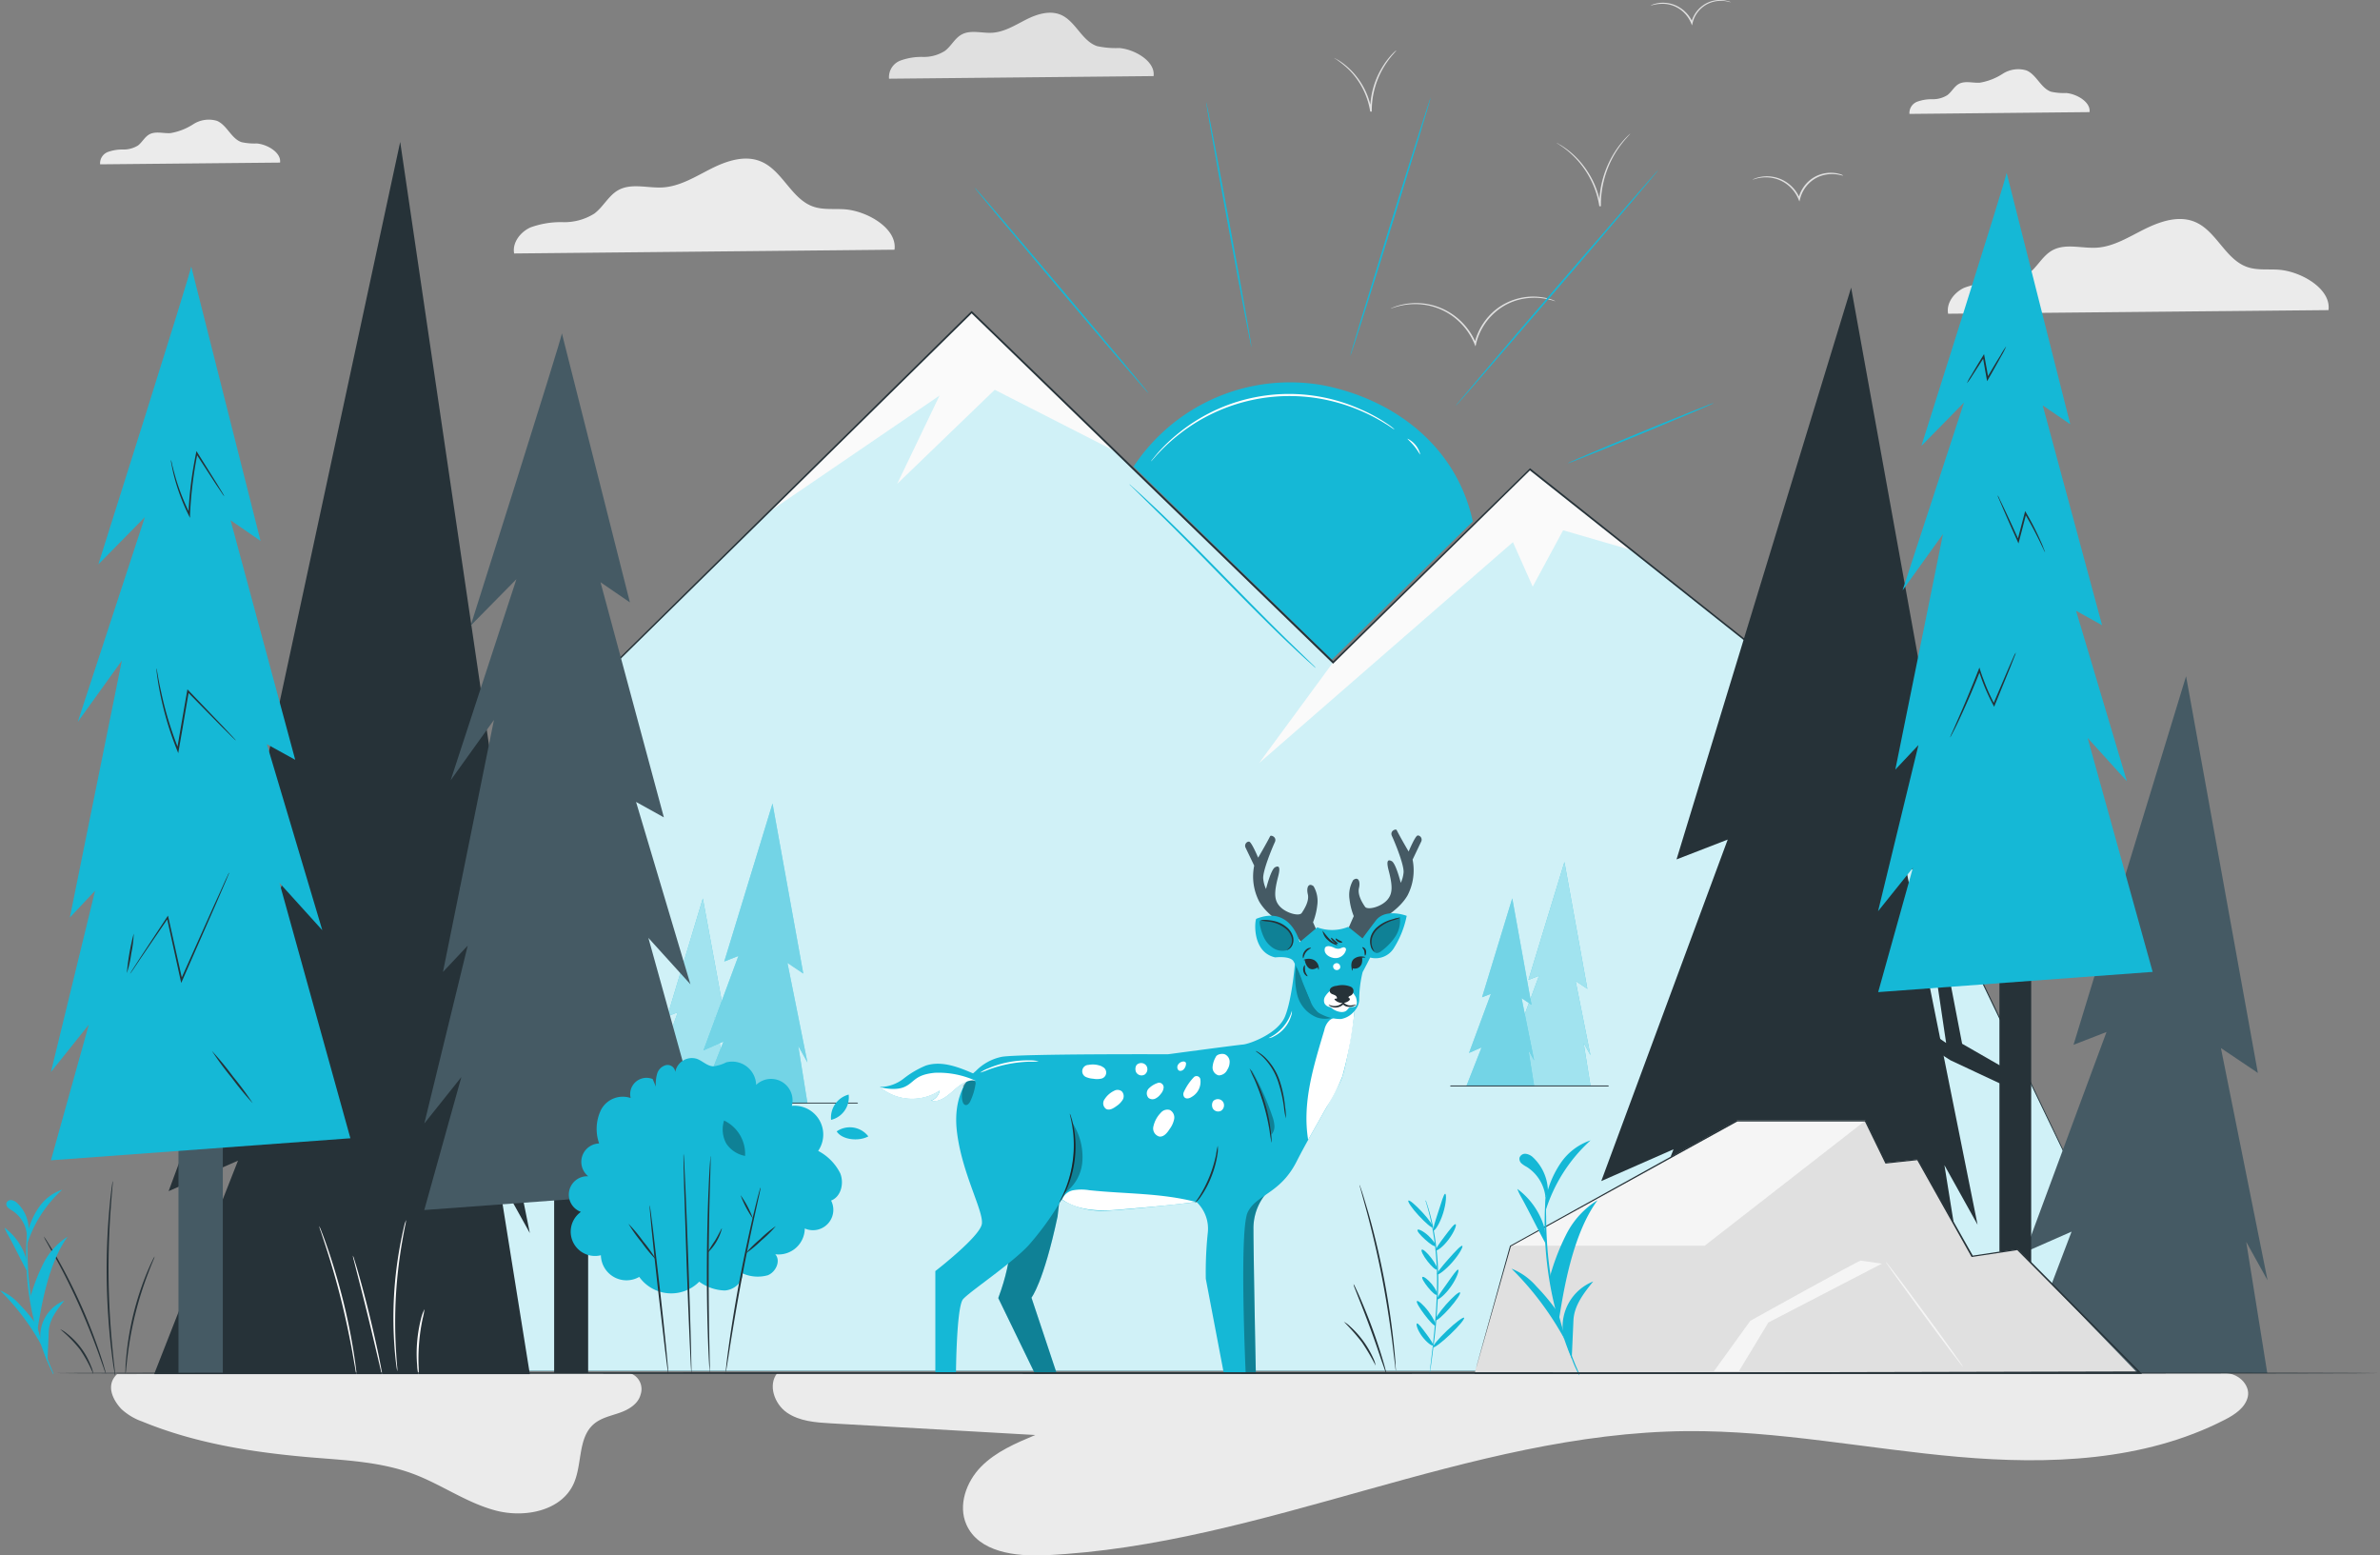 <?xml version="1.0" encoding="UTF-8"?> <svg xmlns="http://www.w3.org/2000/svg" width="417.721" height="272.938" viewBox="0 0 417.721 272.938"><rect x="0" y="0" width="417.721" height="272.938" fill="#808080" stroke="none"/><g data-name="Groupe 8319"><path data-name="Tracé 6896" d="M255.322 429.247c-1.672 2.089-.489 5.433 1.715 6.942s5.023 1.721 7.7 1.871l35.878 2.047c-3.417 1.431-6.936 2.928-9.532 5.572s-4.063 6.767-2.56 10.154c2.149 4.83 8.572 5.614 13.843 5.373 38.292-1.775 74.255-21.461 112.6-21.781 15.944-.127 31.706 3.115 47.589 4.51s32.557.8 46.75-6.466c1.811-.918 3.707-2.155 4.129-4.123s-1.678-4.365-4.624-4.1" transform="translate(-118.905 -188.307)" style="fill:#ebebeb"></path><path data-name="Tracé 6897" d="M63.214 429.441c-2.33 2.216-.235 5.1.767 6.134a10.486 10.486 0 0 0 3.664 2.185c9.375 3.858 19.53 5.433 29.635 6.291 6.037.5 12.267.767 17.96 2.91 4.92 1.853 9.3 5.047 14.386 6.4s11.531.109 13.71-4.673c1.564-3.429.7-8.071 3.574-10.51 1.268-1.081 2.988-1.419 4.558-1.974s3.206-1.545 3.622-3.163a2.941 2.941 0 0 0-1.871-3.779" transform="translate(-42.664 -188.32)" style="fill:#ebebeb"></path><path data-name="Tracé 6898" d="M334.739 44.97c.35-2.578-3.29-4.7-6.037-4.926a15.24 15.24 0 0 1-3.9-.338c-2.68-.93-3.749-4.395-6.363-5.5-1.956-.821-4.226-.091-6.1.863s-3.773 2.155-5.886 2.294c-1.847.115-3.846-.567-5.433.332-1.207.67-1.811 2.053-2.934 2.874a6.912 6.912 0 0 1-3.839 1.038 10.8 10.8 0 0 0-3.96.646 3.118 3.118 0 0 0-1.98 3.175z" transform="translate(-132.272 -31.618)" style="fill:#e0e0e0"></path><path data-name="Tracé 6899" d="M246.07 92.233c.513-3.707-4.727-6.761-8.657-7.081-1.877-.151-3.827.139-5.608-.483-3.852-1.34-5.385-6.315-9.146-7.9-2.807-1.207-6.037-.133-8.766 1.244s-5.433 3.091-8.452 3.29c-2.644.169-5.518-.815-7.848.477-1.727.966-2.632 2.952-4.226 4.129a9.886 9.886 0 0 1-5.517 1.491 15.52 15.52 0 0 0-5.687.93c-1.757.8-3.212 2.668-2.849 4.564z" transform="translate(-89.073 -48.418)" style="fill:#ebebeb"></path><path data-name="Tracé 6900" d="M662.969 109.792c.507-3.707-4.727-6.761-8.663-7.081-1.878-.151-3.827.139-5.6-.483-3.852-1.34-5.391-6.315-9.146-7.9-2.813-1.207-6.037-.133-8.772 1.207s-5.433 3.1-8.452 3.3c-2.65.169-5.524-.815-7.848.477-1.727.966-2.632 2.952-4.226 4.129a9.879 9.879 0 0 1-5.512 1.491 15.594 15.594 0 0 0-5.693.93c-1.763.8-3.212 2.668-2.843 4.564z" transform="translate(-254.291 -55.376)" style="fill:#ebebeb"></path><path data-name="Tracé 6901" d="M90.554 72.44c.241-1.757-2.24-3.206-4.1-3.357a10.494 10.494 0 0 1-2.656-.229c-1.811-.6-2.554-3.018-4.335-3.743a5.03 5.03 0 0 0-4.147.6 10.533 10.533 0 0 1-4.009 1.558c-1.256.078-2.614-.386-3.713.229-.815.465-1.244 1.382-1.968 1.938a4.831 4.831 0 0 1-2.614.712 7.356 7.356 0 0 0-2.692.435 2.125 2.125 0 0 0-1.346 2.161z" transform="translate(-41.401 -43.91)" style="fill:#ebebeb"></path><path data-name="Tracé 6902" d="M616.606 57.773c.242-1.757-2.24-3.2-4.105-3.351a10.447 10.447 0 0 1-2.65-.229c-1.811-.634-2.554-3.018-4.335-3.743a5.046 5.046 0 0 0-4.153.6 10.583 10.583 0 0 1-4 1.558c-1.256.085-2.614-.38-3.713.229-.815.459-1.244 1.4-2 1.956a4.752 4.752 0 0 1-2.614.718 7.359 7.359 0 0 0-2.693.441A2.125 2.125 0 0 0 585 58.087z" transform="translate(-249.867 -38.1)" style="fill:#ebebeb"></path><path data-name="Tracé 6903" d="M523.839 30.549a6.69 6.69 0 0 1-.67-.145 5.38 5.38 0 0 0-1.847-.054 5.053 5.053 0 0 0-4.222 3.85l-.1.411-.157-.386a5.563 5.563 0 0 0-2.089-2.529 5.357 5.357 0 0 0-2.548-.863 6.877 6.877 0 0 0-2.5.32 2.031 2.031 0 0 1 .6-.278 5.343 5.343 0 0 1 1.877-.235 5.436 5.436 0 0 1 2.674.845 5.645 5.645 0 0 1 2.27 2.668h-.26v-.03a5.285 5.285 0 0 1 1.829-2.855 5.065 5.065 0 0 1 2.6-1.081 4.994 4.994 0 0 1 1.9.139 2.171 2.171 0 0 1 .643.223z" transform="translate(-220.029 -30.152)" style="fill:#e0e0e0"></path><path data-name="Tracé 6904" d="m428.691 44.79-.6.706a15.369 15.369 0 0 0-1.5 2.034 14.822 14.822 0 0 0-2.228 7.908v.1h-.278a13.282 13.282 0 0 0-3.622-7.244 17.706 17.706 0 0 0-2.693-2.167.446.446 0 0 1 .223.1c.139.1.344.181.6.344a11.741 11.741 0 0 1 1.986 1.576 13.064 13.064 0 0 1 3.773 7.359h-.272v-.1a14.489 14.489 0 0 1 2.342-8.017 13.558 13.558 0 0 1 1.582-2.01c.205-.217.386-.368.5-.477a.776.776 0 0 1 .187-.112z" transform="translate(-183.596 -35.953)" style="fill:#e0e0e0"></path><path data-name="Tracé 6905" d="M463.067 117.178c0 .03-.477-.163-1.364-.362a10.87 10.87 0 0 0-3.8-.145 10.216 10.216 0 0 0-5.119 2.21 10.618 10.618 0 0 0-3.622 5.747v.06l-.109.411-.157-.386a11.471 11.471 0 0 0-4.329-5.234 11.1 11.1 0 0 0-5.294-1.763 11.724 11.724 0 0 0-3.779.35c-.869.229-1.334.429-1.34.4a2.1 2.1 0 0 1 .326-.157 8.6 8.6 0 0 1 .99-.356 11.3 11.3 0 0 1 9.23 1.31 11.547 11.547 0 0 1 4.455 5.331h-.26v-.066a10.82 10.82 0 0 1 3.725-5.88 10.554 10.554 0 0 1 9.116-1.968 8.444 8.444 0 0 1 1 .32 1.677 1.677 0 0 1 .331.178z" transform="translate(-190.088 -64.32)" style="fill:#e0e0e0"></path><path data-name="Tracé 6906" d="M555.321 80.9s-.266-.078-.755-.175a5.913 5.913 0 0 0-2.077-.06 5.587 5.587 0 0 0-2.789 1.207A5.845 5.845 0 0 0 547.733 85l-.109.411-.157-.386a6.276 6.276 0 0 0-2.354-2.855 6.077 6.077 0 0 0-2.88-.972 6.639 6.639 0 0 0-2.071.169c-.477.121-.737.223-.743.2s.054-.042.175-.1a3.8 3.8 0 0 1 .537-.205 6.206 6.206 0 0 1 5.119.694 6.408 6.408 0 0 1 2.475 2.964h-.266v-.036a5.983 5.983 0 0 1 2.071-3.266 5.825 5.825 0 0 1 5.053-1.063 4.083 4.083 0 0 1 .555.187c.129.113.189.143.183.158z" transform="translate(-231.806 -50.056)" style="fill:#e0e0e0"></path><path data-name="Tracé 6907" d="M495.371 69s-.26.3-.73.827a18.419 18.419 0 0 0-1.811 2.415 17.6 17.6 0 0 0-2.626 9.375v.115h-.278a15.357 15.357 0 0 0-1.715-5.053 15.628 15.628 0 0 0-2.608-3.526 15.83 15.83 0 0 0-2.264-1.92c-.6-.4-.912-.6-.9-.6s.091 0 .254.121.411.211.706.411a14.36 14.36 0 0 1 2.342 1.871 15.566 15.566 0 0 1 4.461 8.705h-.278v-.121a17.245 17.245 0 0 1 2.765-9.484 15.75 15.75 0 0 1 1.871-2.379c.235-.26.453-.441.6-.6a1.1 1.1 0 0 1 .211-.157z" transform="translate(-209.225 -45.548)" style="fill:#e0e0e0"></path><g><path data-name="Tracé 6908" d="M343.775 120.8c-.066.054-6.973-8-15.418-17.99S313.113 84.7 313.18 84.62s6.967 8 15.418 17.99 15.261 18.129 15.177 18.19z" transform="translate(-142.147 -51.737)" style="fill:#15b8d6"></path><path data-name="Tracé 6909" d="M388.5 102.842c-.085 0-1.938-9.623-4.141-21.516s-3.918-21.564-3.833-21.576 1.938 9.617 4.141 21.516 3.926 21.558 3.833 21.576z" transform="translate(-168.837 -41.881)" style="fill:#15b8d6"></path><path data-name="Tracé 6910" d="M436.545 58.48c.085.03-3.018 10.208-6.912 22.741s-7.13 22.675-7.214 22.645 3.018-10.2 6.912-22.741 7.136-22.669 7.214-22.645z" transform="translate(-185.439 -41.378)" style="fill:#15b8d6"></path><path data-name="Tracé 6911" d="M488.66 79.46c.066.054-7.848 9.393-17.719 20.858S453.048 121.03 453 120.97s7.848-9.393 17.719-20.858S488.618 79.4 488.66 79.46z" transform="translate(-197.559 -49.692)" style="fill:#15b8d6"></path><path data-name="Tracé 6912" d="M511.275 147.3c.036.085-5.681 2.511-12.762 5.433s-12.847 5.222-12.883 5.143 5.681-2.511 12.768-5.433 12.847-5.223 12.877-5.143z" transform="translate(-210.49 -76.576)" style="fill:#15b8d6"></path><path data-name="Tracé 6913" d="M359.44 156.03a32.9 32.9 0 0 1 33.2-14.271c12.545 2.451 23.466 10.691 26.339 23.894l-24.752 24.275z" transform="translate(-160.481 -74.164)" style="fill:#15b8d6"></path><path data-name="Tracé 6914" d="M407.244 150.913a2.612 2.612 0 0 1-.417-.248c-.266-.169-.64-.453-1.159-.755a31.776 31.776 0 0 0-4.51-2.348 32.116 32.116 0 0 0-7.244-2.107 31.283 31.283 0 0 0-24.407 6.242 30.8 30.8 0 0 0-3.749 3.429c-.423.429-.712.8-.93 1.026a2.5 2.5 0 0 1-.338.35 2.787 2.787 0 0 1 .29-.392c.2-.241.477-.6.887-1.069a28.814 28.814 0 0 1 3.7-3.52 30.725 30.725 0 0 1 31.881-4.178 28.651 28.651 0 0 1 4.485 2.415 12.884 12.884 0 0 1 1.129.8 3.213 3.213 0 0 1 .382.355z" transform="translate(-162.482 -75.542)" style="fill:#fff"></path><path data-name="Tracé 6915" d="M441.343 160.443c-.085.036-.441-.682-1.056-1.443s-1.238-1.268-1.207-1.34a4.2 4.2 0 0 1 2.24 2.783z" transform="translate(-192.042 -80.683)" style="fill:#fff"></path></g><g><path data-name="Tracé 6916" d="m381.778 194.929-58.522-46.46-34.543 33.873-63.425-61.462-62.434 61.462L92.65 306.613h342.766z" transform="translate(-54.75 -66.108)" style="fill:#15b8d6"></path><g data-name="Groupe 8320" style="opacity:.8"><path data-name="Tracé 6917" d="m381.778 194.929-58.522-46.46-34.543 33.873-63.425-61.462-62.434 61.462L92.65 306.613h342.766z" transform="translate(-54.75 -66.108)" style="fill:#fff"></path></g><path data-name="Tracé 6918" d="m253.22 156.027 30.07-20.514-7.438 15.5 17.121-16.511 21.111 10.764-25.161-24.386z" transform="translate(-118.385 -66.108)" style="fill:#fafafa"></path><path data-name="Tracé 6919" d="m408.9 200.453-12.986 17.67 44.559-38.775 3.471 7.806 5.337-9.889 12.02 3.489-17.862-14.174z" transform="translate(-174.933 -84.219)" style="fill:#fafafa"></path><path data-name="Tracé 6920" d="M390.916 203.133a2.8 2.8 0 0 1-.368-.3l-1-.893c-.869-.773-2.1-1.92-3.622-3.357-3.018-2.862-7.069-6.93-11.506-11.47s-8.452-8.621-11.47-11.525l-3.483-3.429-.96-.936a2.645 2.645 0 0 1-.32-.338 2.467 2.467 0 0 1 .362.3l1 .887c.863.773 2.095 1.926 3.622 3.357 3.018 2.868 7.075 6.93 11.512 11.47s8.452 8.615 11.44 11.525l3.532 3.423.96.936a2.338 2.338 0 0 1 .301.35z" transform="translate(-159.985 -85.927)" style="fill:#15b8d6"></path><path data-name="Tracé 6921" d="m455.587 304.422-2.843-5.965-10.867-22.663-38.847-81.064v-.03a264081.493 264081.493 0 0 1-58.5-46.485l-.1-.085-.1.091-34.441 33.771-8.88-8.609-54.483-52.751-.1-.1-.109.1-62.417 61.487-32.6 62.1q-3.018 5.777-5.331 10.178c.254-.423.513-.839.779-1.256q2.071-3.93 4.679-8.856l32.684-62.03c17.906-17.616 39.15-38.5 62.307-61.3l54.333 52.654 8.989 8.711.109.109.115-.109 34.436-33.809 58.4 46.34c16.143 33.565 29.581 61.468 38.956 80.986l10.9 22.651c1.262 2.608 2.228 4.606 2.886 5.952s1 2.034 1 2.034-.315-.7-.955-2.052z" transform="translate(-75.881 -65.969)" style="fill:#263238"></path></g><g><path data-name="Tracé 6922" d="M232.1 313.524 228 291.29l-6.236 20.695 1.847-.724-4.528 12.364 2.608-1.159-3.139 4.727 14.151-.054-1.216-4.139 1.207 2.149-2.668-13.016z" transform="translate(-104.644 -133.642)" style="fill:#15b8d6"></path><path data-name="Tracé 6923" d="M232.1 313.524 228 291.29l-6.236 20.695 1.847-.724-4.528 12.364 2.608-1.159-3.139 4.727 14.151-.054-1.216-4.139 1.207 2.149-2.668-13.016z" transform="translate(-104.644 -133.642)" style="isolation:isolate;opacity:.6;fill:#fff"></path><path data-name="Tracé 6924" d="m251.43 293.537-5.4-29.847-8.47 27.728 2.481-.966-6.134 16.559 3.507-1.539-4.238 10.782h18.98l-1.606-10.009 1.606 2.886-3.507-17.465z" transform="translate(-110.442 -122.704)" style="fill:#15b8d6"></path><path data-name="Tracé 6925" d="m251.43 293.537-5.4-29.847-8.47 27.728 2.481-.966-6.134 16.559 3.507-1.539-4.238 10.782h18.98l-1.606-10.009 1.606 2.886-3.507-17.465z" transform="translate(-110.442 -122.704)" style="opacity:.4;isolation:isolate;fill:#fff"></path><path data-name="Tracé 6926" d="m482.433 302.964-4.026-22.264-6.321 20.689 1.853-.718-4.576 12.352 2.614-1.153-3.157 8.047h14.157l-1.2-7.468 1.2 2.155-2.614-13.034z" transform="translate(-203.828 -129.446)" style="fill:#15b8d6"></path><path data-name="Tracé 6927" d="m482.433 302.964-4.026-22.264-6.321 20.689 1.853-.718-4.576 12.352 2.614-1.153-3.157 8.047h14.157l-1.2-7.468 1.2 2.155-2.614-13.034z" transform="translate(-203.828 -129.446)" style="isolation:isolate;opacity:.6;fill:#fff"></path><path data-name="Tracé 6928" d="m213.3 327.925-2.155-11.9-3.381 11.06.99-.38-2.445 6.6 1.395-.616-1.684 4.3h7.57l-.64-4 .64 1.153-1.4-6.967z" transform="translate(-99.679 -143.443)" style="fill:#15b8d6"></path><path data-name="Tracé 6929" d="m213.3 327.925-2.155-11.9-3.381 11.06.99-.38-2.445 6.6 1.395-.616-1.684 4.3h7.57l-.64-4 .64 1.153-1.4-6.967z" transform="translate(-99.679 -143.443)" style="opacity:.4;isolation:isolate;fill:#fff"></path><path data-name="Tracé 6930" d="m467.628 309.95-3.381-18.69-5.3 17.362 1.552-.6-3.84 10.371 2.2-.966-2.656 6.749h11.887l-1-6.266 1 1.805-2.2-10.933z" transform="translate(-198.826 -133.631)" style="fill:#15b8d6"></path><path data-name="Tracé 6931" d="m467.628 309.95-3.381-18.69-5.3 17.362 1.552-.6-3.84 10.371 2.2-.966-2.656 6.749h11.887l-1-6.266 1 1.805-2.2-10.933z" transform="translate(-198.826 -133.631)" style="opacity:.4;isolation:isolate;fill:#fff"></path><path data-name="Tracé 6932" d="M479.2 345.811h-27.611c-.06 0-.109-.036-.109-.078s.048-.072.109-.072H479.2c.06 0 .109 0 .109.072s-.053.078-.109.078z" transform="translate(-196.956 -155.189)" style="fill:#263238"></path><path data-name="Tracé 6933" d="M246.876 350.781h-48.743c-.109 0-.193-.03-.193-.072s.085-.078.193-.078h48.742c.109 0 .193.036.193.078s-.102.072-.192.072z" transform="translate(-96.477 -157.159)" style="fill:#263238"></path><path data-name="Tracé 6934" d="m557.084 221.751-19.554-108-30.643 100.333 8.983-3.483-22.192 59.923 12.684-5.578-15.322 39.022h68.682l-5.814-36.234 5.814 10.45-12.7-63.207z" transform="translate(-212.634 -63.283)" style="fill:#263238"></path><path data-name="Tracé 6935" d="M138.086 208.68 117.868 71.4 89.9 201.327l8.621-3.351-21.3 57.532 12.177-5.349L74.68 287.62h65.942l-5.578-34.785 5.578 10.033-12.2-60.69z" transform="translate(-47.628 -46.499)" style="fill:#263238"></path><path data-name="Rectangle 445" transform="translate(97.262 206.245)" style="fill:#263238" d="M0 0h5.965v34.694H0z"></path><path data-name="Tracé 6936" d="M177.374 127.05c0 .815-16.01 51.278-16.01 51.278l8.023-8.138-11.531 35.268 7.594-10.583-8.95 44.225 4.341-4.612-7.613 31.2 6.5-8.144-6.508 23.333 51.55-3.8-12.213-43.949 7.377 8.138-9.544-32 4.884 2.711-11.12-41.257 5.156 3.532z" transform="translate(-78.754 -68.553)" style="fill:#455a64"></path><path data-name="Tracé 6937" d="m658.646 296.312-12.6-69.612-19.753 64.674 5.789-2.246-14.3 38.624 8.168-3.592-9.43 24.782 43.78.042-3.695-23.025 3.743 6.737-8.186-40.749z" transform="translate(-262.362 -108.045)" style="fill:#455a64"></path><path data-name="Tracé 6938" d="m600.244 329.295-7.6-4.365-2.523-13.1-2.125.586 1.841 12.376-7.287-4.932-1.6 1.829 9.647 6.14 9.647 4.522z" transform="translate(-248.265 -141.783)" style="fill:#263238"></path><path data-name="Rectangle 446" transform="translate(350.928 168.405)" style="fill:#263238" d="M0 0h5.572v72.293H0z"></path><path data-name="Tracé 6939" d="M598.446 80.38c0 .761-14.96 47.921-14.96 47.921l7.48-7.607-10.788 32.962 7.1-9.889-8.367 41.333 4.057-4.31-7.087 29.158 6.109-7.607-6.09 21.803 48.175-3.55-11.41-41.051 6.894 7.607-8.923-29.919 4.564 2.536-10.415-38.567 4.83 3.3z" transform="translate(-246.256 -50.058)" style="fill:#15b8d6"></path><path data-name="Tracé 6940" d="M608.363 219.82a3.6 3.6 0 0 1-.241.7c-.187.489-.441 1.129-.749 1.914l-2.7 6.6-.121.3-.145-.278a33.745 33.745 0 0 1-1.968-4.371c-.217-.6-.411-1.171-.6-1.733h.29a141.74 141.74 0 0 1-3.622 8.452c-.489 1.05-.893 1.884-1.207 2.457-.133.26-.247.471-.344.652a.968.968 0 0 1-.133.217 6.2 6.2 0 0 1 .374-.918l1.1-2.493c.93-2.119 2.191-5.077 3.508-8.452l.163-.417.133.429c.169.555.368 1.129.6 1.714a34.8 34.8 0 0 0 1.932 4.335h-.266c1.123-2.626 2.089-4.9 2.8-6.556l.827-1.877a3.726 3.726 0 0 1 .369-.675z" transform="translate(-254.555 -105.319)" style="fill:#263238"></path><path data-name="Tracé 6941" d="M618.967 184.1a3.175 3.175 0 0 1-.272-.507c-.181-.386-.417-.869-.688-1.443-.6-1.207-1.473-2.934-2.608-4.83l.272-.036c-.241.93-.5 1.926-.767 2.964-.169.646-.338 1.274-.495 1.884l-.115.423-.175-.4c-1.026-2.282-1.92-4.3-2.542-5.747l-.724-1.7a2.981 2.981 0 0 1-.223-.6 2.83 2.83 0 0 1 .326.6c.211.447.483 1 .8 1.672.676 1.419 1.6 3.417 2.638 5.7h-.29l.495-1.884c.272-1.038.537-2.034.779-2.964l.091-.35.187.314a50.393 50.393 0 0 1 2.517 4.92c.278.6.483 1.129.6 1.479a2.17 2.17 0 0 1 .194.505z" transform="translate(-260.028 -87.199)" style="fill:#263238"></path><path data-name="Tracé 6942" d="M608.614 130.81a13.343 13.343 0 0 1-.851 1.678 273.26 273.26 0 0 1-2.288 4.069l-.211.368-.078-.417c-.084-.471-.169-.954-.26-1.449-.151-.863-.29-1.684-.429-2.451l.278.054a268.844 268.844 0 0 1-2.149 3.344 9.712 9.712 0 0 1-.906 1.28 8.6 8.6 0 0 1 .749-1.376c.5-.845 1.207-2.034 2.053-3.4l.205-.332.066.38.447 2.451q.127.743.254 1.449l-.29-.048c.942-1.612 1.775-3.018 2.415-4.021a12.113 12.113 0 0 1 .995-1.579z" transform="translate(-256.497 -70.043)" style="fill:#263238"></path><path data-name="Rectangle 447" transform="translate(31.326 195.656)" style="fill:#455a64" d="M0 0h7.782v45.277H0z"></path><path data-name="Tracé 6943" d="M69.3 107.6c0 .833-16.3 52.28-16.3 52.28l8.162-8.295-11.779 35.944 7.745-10.776L48 221.843l4.425-4.7-7.745 31.806 6.641-8.295-6.641 23.786 52.558-3.864-12.448-44.812 7.516 8.3-9.732-32.642 4.98 2.747-11.343-42.034 5.258 3.622z" transform="translate(-35.739 -60.845)" style="fill:#15b8d6"></path><path data-name="Tracé 6944" d="M89.278 237.065a1.336 1.336 0 0 1-.175-.145l-.477-.459c-.435-.435-1.026-1.026-1.763-1.751l-6.073-6.17.248-.078c-.344 2.016-.718 4.226-1.111 6.532l-.658 3.767-.091.537-.2-.5a56.3 56.3 0 0 1-3.018-10.166 51.65 51.65 0 0 1-.507-3.073c-.048-.362-.072-.646-.091-.833a1.012 1.012 0 0 1 0-.3 1.628 1.628 0 0 1 .066.284l.145.827c.127.718.314 1.757.6 3.018a61.138 61.138 0 0 0 3.085 10.1l-.3.036c.211-1.207.423-2.481.646-3.773.4-2.306.785-4.516 1.135-6.526l.048-.29.205.211 5.989 6.248 1.7 1.811.447.489a.874.874 0 0 1 .15.204z" transform="translate(-47.894 -107.145)" style="fill:#263238"></path><path data-name="Tracé 6945" d="M66.75 308.443a39.861 39.861 0 0 1 1.207-6.943 19.978 19.978 0 0 1-.435 3.5 19.362 19.362 0 0 1-.772 3.443z" transform="translate(-44.485 -137.689)" style="fill:#263238"></path><path data-name="Tracé 6946" d="M85.086 283.79a1.716 1.716 0 0 1-.139.392l-.459 1.1-1.739 4.033-5.892 13.4-.193.441-.1-.471-.266-1.207c-.779-3.55-1.515-6.894-2.149-9.8l.248.048-4.83 7.075-1.352 2.022-.368.513a1.09 1.09 0 0 1-.145.175.9.9 0 0 1 .1-.2l.338-.537 1.31-2.028 4.715-7.142.181-.272.072.32c.646 2.9 1.395 6.242 2.185 9.792l.266 1.207-.3-.03c2.342-5.24 4.449-9.931 5.977-13.354a244.89 244.89 0 0 0 1.811-4l.507-1.075a1.754 1.754 0 0 1 .222-.402z" transform="translate(-44.862 -130.67)" style="fill:#263238"></path><path data-name="Tracé 6947" d="M98.646 344.792a54.285 54.285 0 0 1-3.707-4.491 53.779 53.779 0 0 1-3.459-4.691 55.043 55.043 0 0 1 3.707 4.5 54.371 54.371 0 0 1 3.459 4.682z" transform="translate(-54.286 -151.207)" style="fill:#263238"></path><path data-name="Tracé 6948" d="M88.923 169.2a4.159 4.159 0 0 1-.392-.531l-1.031-1.525-3.532-5.433.26-.048a74.129 74.129 0 0 0-.93 5.928 69.095 69.095 0 0 0-.386 4.83v.567l-.254-.507a34.532 34.532 0 0 1-2.554-6.864 31.614 31.614 0 0 1-.447-2.065 4.285 4.285 0 0 1-.1-.749 4.07 4.07 0 0 1 .193.73c.115.477.284 1.171.531 2.034a37.487 37.487 0 0 0 2.638 6.773l-.284.06c.06-1.5.181-3.133.374-4.83.248-2.137.6-4.153.96-5.952l.078-.35.187.3 3.441 5.494.96 1.582a3.488 3.488 0 0 1 .288.556z" transform="translate(-49.562 -82.115)" style="fill:#263238"></path></g><g><path data-name="Tracé 6949" d="m458.6 400.129 6.278-22.307 39.742-21.962h22.566l3.592 7.389 5.59-.6 9.587 16.976 7.987-1.2 21.123 21.848z" transform="translate(-199.778 -159.232)" style="fill:#e0e0e0"></path><path data-name="Tracé 6950" d="M469 377.822h34.085l28.223-21.962h-22.567z" transform="translate(-203.9 -159.232)" style="fill:#f5f5f5"></path><path data-name="Tracé 6951" d="M553.918 396.56c-.4 0-19.373 10.553-19.373 10.553l-6.405 8.88 4.4-.03 5.174-8.548 19.922-10.323z" transform="translate(-227.337 -175.361)" style="fill:#f5f5f5"></path><path data-name="Tracé 6952" d="M591.7 415.355c-.072.048-3.163-4.033-6.9-9.122s-6.743-9.261-6.653-9.3 3.163 4.027 6.906 9.116 6.715 9.251 6.647 9.306z" transform="translate(-247.155 -175.508)" style="fill:#f5f5f5"></path><path data-name="Tracé 6953" d="M458.6 400.1h8.971l24.625-.06 83.159-.193-.109.266-16.3-16.4-5.168-5.21.133.042-7.987 1.207h-.109l-.054-.091-9.526-16.97.151.072-5.59.6h-.109l-.042-.1-3.586-7.359.133.085h-22.5l-39.765 21.926.042-.054a44884.403 44884.403 0 0 0-6.363 22.288 1.17 1.17 0 0 1 .1-.374c.1-.247.169-.6.3-1.111.278-.99.682-2.451 1.207-4.353 1.063-3.821 2.62-9.412 4.588-16.5v-.03h.03l39.717-22.011h22.692l.042.085 3.622 7.389-.151-.085 5.59-.6h.1l.048.091 9.587 16.97-.157-.078 7.987-1.207h.078l.054.054 5.174 5.21 16.264 16.408.26.266H458.6z" transform="translate(-199.778 -159.2)" style="fill:#263238"></path></g><g><path data-name="Tracé 6954" d="M209.965 341.376a2.861 2.861 0 0 0-3.87 3.326 4.313 4.313 0 0 0-5.186 2.047 7.665 7.665 0 0 0-.344 5.928 3.23 3.23 0 0 0-1.908 5.759 3.224 3.224 0 0 0-1.292 6.248 4.262 4.262 0 0 0 3.507 7.607 4.492 4.492 0 0 0 6.731 3.8 6.9 6.9 0 0 0 10.528.839 7.96 7.96 0 0 0 4.473 1.545c1.606-.091 3.236-1.4 3.091-3.018a6.543 6.543 0 0 0 4.473.344c1.419-.567 2.324-2.542 1.31-3.683a4.606 4.606 0 0 0 5.18-4.522 3.574 3.574 0 0 0 4.618-4.9c1.745-.67 2.312-3.018 1.606-4.781a9 9 0 0 0-3.876-3.936 5.053 5.053 0 0 0-4.618-7.9 3.773 3.773 0 0 0-6.266-3.677 4.207 4.207 0 0 0-5.258-3.954 6.788 6.788 0 0 1-2.258.694c-1.087-.03-1.908-.972-2.928-1.328a2.958 2.958 0 0 0-3.674 2 3.027 3.027 0 0 0-.075.318 1.365 1.365 0 0 0-1.492-1.224c-.039 0-.077.009-.114.016a2.192 2.192 0 0 0-1.576 1.515 6.471 6.471 0 0 0-.229 2.264" transform="translate(-95.408 -152.034)" style="fill:#15b8d6"></path><path data-name="Tracé 6955" d="M218.735 380.42c.091 0 .887 6.641 1.811 14.815s1.558 14.839 1.473 14.851-.887-6.641-1.811-14.815-1.557-14.839-1.473-14.851z" transform="translate(-104.715 -168.964)" style="fill:#263238"></path><path data-name="Tracé 6956" d="M217.488 392.215a25.442 25.442 0 0 1-2.578-3.091 25.892 25.892 0 0 1-2.33-3.284 26.672 26.672 0 0 1 2.578 3.091 25.9 25.9 0 0 1 2.33 3.284z" transform="translate(-102.279 -171.112)" style="fill:#263238"></path><path data-name="Tracé 6957" d="M228.589 365.49c.091 0 .471 8.639.851 19.318s.6 19.318.531 19.318-.465-8.639-.845-19.318-.626-19.318-.537-19.318z" transform="translate(-108.617 -163.048)" style="fill:#263238"></path><path data-name="Tracé 6958" d="M236.024 366.15a1.639 1.639 0 0 1 0 .392v1.1c-.03 1.008-.066 2.415-.115 4.087-.1 3.441-.2 8.2-.217 13.462s.042 10.021.115 13.468c.036 1.7.06 3.079.085 4.081v1.111a2.835 2.835 0 0 1 0 .392 1.516 1.516 0 0 1-.048-.386c0-.29-.042-.652-.072-1.111-.06-.96-.127-2.354-.187-4.081-.127-3.447-.229-8.21-.205-13.474s.151-10.027.308-13.474c.072-1.721.151-3.115.217-4.075l.078-1.111a2.857 2.857 0 0 1 .041-.381z" transform="translate(-111.312 -163.309)" style="fill:#263238"></path><path data-name="Tracé 6959" d="M238.073 387.19a8.887 8.887 0 0 1-2.566 4.322 23.176 23.176 0 0 1 1.328-2.137c.725-1.189 1.153-2.216 1.238-2.185z" transform="translate(-111.363 -171.647)" style="fill:#263238"></path><path data-name="Tracé 6960" d="M246.982 375.33a1.257 1.257 0 0 1-.048.338c-.048.247-.115.561-.193.942-.193.857-.447 2.028-.761 3.453-.64 2.916-1.491 6.948-2.336 11.422s-1.515 8.542-1.986 11.47c-.223 1.437-.41 2.62-.549 3.489-.066.386-.115.7-.157.948a1.46 1.46 0 0 1-.078.332 1.32 1.32 0 0 1 0-.338c.03-.254.06-.6.1-.96.091-.827.248-2.028.453-3.507.411-2.958 1.05-7.033 1.9-11.519s1.733-8.506 2.415-11.416c.35-1.449.64-2.62.857-3.429l.254-.93a1.329 1.329 0 0 1 .129-.295z" transform="translate(-113.487 -166.947)" style="fill:#263238"></path><path data-name="Tracé 6961" d="M251.95 386.53a20.347 20.347 0 0 1-2.542 2.517 20.89 20.89 0 0 1-2.759 2.288 19.962 19.962 0 0 1 2.548-2.523 20.709 20.709 0 0 1 2.753-2.282z" transform="translate(-115.781 -171.386)" style="fill:#263238"></path><path data-name="Tracé 6962" d="M247.371 381.7a17.975 17.975 0 0 1-2.191-4.153 17.374 17.374 0 0 1 2.191 4.153z" transform="translate(-115.198 -167.827)" style="fill:#263238"></path><path data-name="Tracé 6963" d="M271.477 352.737a4.178 4.178 0 0 1 3.085-4.437 4.069 4.069 0 0 1-3.085 4.437" transform="translate(-125.612 -156.235)" style="fill:#15b8d6"></path><path data-name="Tracé 6964" d="M273.12 358.528c.924 1.473 3.821 1.811 5.554.875a4.087 4.087 0 0 0-5.554-.875" transform="translate(-126.271 -160.003)" style="fill:#15b8d6"></path><g data-name="Groupe 8321" style="opacity:.3"><path data-name="Tracé 6965" d="M127.085 196.617a5.149 5.149 0 0 0 .368 4.009 5.059 5.059 0 0 0 3.32 2.2 6.5 6.5 0 0 0-3.688-6.209z"></path></g><path data-name="Tracé 6966" d="M122.65 386.5a6.7 6.7 0 0 1 .423.978c.254.634.6 1.564 1 2.723.809 2.306 1.811 5.536 2.729 9.152s1.539 6.949 1.92 9.363c.187 1.207.326 2.185.4 2.868a6.452 6.452 0 0 1 .091 1.056 7.161 7.161 0 0 1-.211-1.038l-.5-2.849c-.435-2.415-1.1-5.711-2-9.321s-1.877-6.84-2.632-9.164l-.9-2.747a6.9 6.9 0 0 1-.32-1.021z" transform="translate(-66.639 -171.374)" style="fill:#fafafa"></path><path data-name="Tracé 6967" d="M132.46 395.1a4.619 4.619 0 0 1 .284.8c.169.519.4 1.28.664 2.216.543 1.878 1.25 4.479 1.956 7.377s1.292 5.524 1.684 7.438c.193.96.344 1.733.435 2.27a3.914 3.914 0 0 1 .115.845 4.97 4.97 0 0 1-.235-.815c-.139-.6-.32-1.346-.531-2.252-.447-1.9-1.062-4.522-1.769-7.413s-1.382-5.5-1.865-7.389c-.229-.9-.417-1.654-.567-2.24a3.773 3.773 0 0 1-.171-.837z" transform="translate(-70.527 -174.782)" style="fill:#fafafa"></path><path data-name="Tracé 6968" d="M146.472 384.76a6.24 6.24 0 0 1-.175 1.038c-.133.664-.314 1.624-.519 2.813a84.523 84.523 0 0 0-1.087 9.363 83.571 83.571 0 0 0 0 9.43c.066 1.207.139 2.179.193 2.855a5.661 5.661 0 0 1 .054 1.05 8.285 8.285 0 0 1-.175-1.038c-.1-.67-.2-1.648-.3-2.855a69.5 69.5 0 0 1 1.081-18.847c.235-1.207.447-2.143.6-2.8a7.545 7.545 0 0 1 .328-1.009z" transform="translate(-75.2 -170.684)" style="fill:#fafafa"></path><path data-name="Tracé 6969" d="M152.378 410.67a14.255 14.255 0 0 1-.326 1.684 34.162 34.162 0 0 0-.712 8.174 12.127 12.127 0 0 1 0 1.715 7.344 7.344 0 0 1-.248-1.7 24.666 24.666 0 0 1 0-4.159 25 25 0 0 1 .694-4.1 7.406 7.406 0 0 1 .592-1.614z" transform="translate(-77.876 -180.953)" style="fill:#fafafa"></path><path data-name="Tracé 6970" d="M444.33 379.05v.078a.881.881 0 0 0 .066.223c.054.2.151.489.254.863.217.749.5 1.847.779 3.218a51.378 51.378 0 0 1 .9 10.867c-.073 4.268-.5 8.114-.8 10.867-.163 1.376-.29 2.5-.386 3.29-.036.38-.072.676-.1.893v.235l.042-.229a7.464 7.464 0 0 1 .133-.893c.109-.773.26-1.9.435-3.284a103.076 103.076 0 0 0 .893-10.891 49.213 49.213 0 0 0-.954-10.867c-.3-1.37-.6-2.469-.839-3.212-.109-.374-.217-.658-.284-.857 0-.085-.06-.157-.078-.217a.126.126 0 0 0-.061-.084z" transform="translate(-194.122 -168.421)" style="fill:#15b8d6"></path><path data-name="Tracé 6971" d="M447.384 390.526c.169.175 1.238-.6 2.21-1.9s1.431-2.535 1.207-2.65-.984.893-1.92 2.125-1.666 2.256-1.497 2.425z" transform="translate(-195.323 -171.162)" style="fill:#15b8d6"></path><path data-name="Tracé 6972" d="M441.985 387.58c-.151.193.465.924 1.322 1.7s1.648 1.31 1.811 1.141-.356-1-1.238-1.811-1.762-1.217-1.895-1.03z" transform="translate(-193.184 -171.784)" style="fill:#15b8d6"></path><path data-name="Tracé 6973" d="M446.635 383.553c.205.109 1.093-1.177 1.666-3.018s.6-3.375.362-3.4-.64 1.407-1.207 3.145-1.039 3.158-.821 3.273z" transform="translate(-195.014 -167.66)" style="fill:#15b8d6"></path><path data-name="Tracé 6974" d="M439.324 379.108c-.175.157.6 1.34 1.811 2.632s2.27 2.216 2.445 2.053-.6-1.34-1.811-2.638-2.264-2.21-2.445-2.047z" transform="translate(-192.129 -168.437)" style="fill:#15b8d6"></path><path data-name="Tracé 6975" d="M447.718 397.255c.163.175 1.4-.712 2.632-2.113s1.95-2.741 1.757-2.88-1.207.942-2.415 2.3-2.137 2.518-1.974 2.693z" transform="translate(-195.458 -173.653)" style="fill:#15b8d6"></path><path data-name="Tracé 6976" d="M443.19 393.367c-.193.145.247 1.044.984 2s1.485 1.624 1.678 1.479-.248-1.044-.984-2.01-1.485-1.614-1.678-1.469z" transform="translate(-193.653 -174.087)" style="fill:#15b8d6"></path><path data-name="Tracé 6977" d="M447.725 404.366c.163.169 1.34-.73 2.379-2.2s1.5-2.88 1.28-2.976-1 1.075-1.992 2.475-1.842 2.535-1.667 2.701z" transform="translate(-195.459 -176.399)" style="fill:#15b8d6"></path><path data-name="Tracé 6978" d="M443.376 401.3c-.175.169.29.948.984 1.811s1.364 1.455 1.564 1.31-.175-1-.887-1.865-1.486-1.418-1.661-1.256z" transform="translate(-193.73 -177.228)" style="fill:#15b8d6"></path><path data-name="Tracé 6979" d="M447.213 410.682c.181.163 1.292-.8 2.481-2.149s2-2.572 1.811-2.735-1.292.809-2.481 2.155-1.992 2.572-1.811 2.729z" transform="translate(-195.255 -179.015)" style="fill:#15b8d6"></path><path data-name="Tracé 6980" d="M441.8 408.3c-.187.157.441 1.207 1.322 2.373s1.715 2.059 1.92 1.92-.314-1.25-1.207-2.451-1.856-2.002-2.035-1.842z" transform="translate(-193.106 -180.004)" style="fill:#15b8d6"></path><path data-name="Tracé 6981" d="M446.519 418.331c.169.169 1.515-.845 3.018-2.276s2.566-2.723 2.415-2.9-1.515.839-3.018 2.27-2.578 2.731-2.415 2.906z" transform="translate(-194.984 -181.93)" style="fill:#15b8d6"></path><path data-name="Tracé 6982" d="M441.769 414.833c-.211.1.115 1.207.918 2.27s1.727 1.733 1.89 1.558-.435-1.038-1.207-2.071-1.384-1.872-1.601-1.757z" transform="translate(-193.083 -182.598)" style="fill:#15b8d6"></path><path data-name="Tracé 6983" d="M42.59 389.55a7.623 7.623 0 0 1 .6.863c.362.568.869 1.4 1.473 2.415 1.207 2.083 2.771 5.023 4.286 8.367s2.68 6.472 3.447 8.754c.38 1.141.67 2.071.851 2.717a6.98 6.98 0 0 1 .26 1.014 7.541 7.541 0 0 1-.374-.978l-.948-2.68c-.815-2.258-2.016-5.355-3.52-8.693s-3.018-6.284-4.226-8.391l-1.388-2.481a6.883 6.883 0 0 1-.461-.907z" transform="translate(-34.911 -172.583)" style="fill:#263238"></path><path data-name="Tracé 6984" d="M61.943 373.46a1.215 1.215 0 0 1 0 .35c0 .26-.042.6-.078 1a199.61 199.61 0 0 0-.284 3.652c-.223 3.085-.417 7.359-.362 12.074s.362 8.989.664 12.074c.145 1.539.278 2.789.38 3.622.042.4.072.73.1.99a1.416 1.416 0 0 1 0 .35 2.034 2.034 0 0 1-.078-.338c-.042-.26-.091-.6-.157-.984-.139-.857-.308-2.1-.483-3.622-.356-3.079-.688-7.353-.755-12.074a119.68 119.68 0 0 1 .453-12.1c.139-1.545.272-2.789.386-3.622.054-.4.1-.73.139-.99a2.193 2.193 0 0 1 .075-.382z" transform="translate(-42.16 -166.206)" style="fill:#263238"></path><path data-name="Tracé 6985" d="M71.458 395.34a4.059 4.059 0 0 1-.29.791c-.205.495-.5 1.207-.839 2.119a60.985 60.985 0 0 0-3.622 14.573c-.115.954-.2 1.733-.254 2.27a3.613 3.613 0 0 1-.115.827 5.262 5.262 0 0 1 0-.839c0-.537.066-1.322.157-2.282a50.989 50.989 0 0 1 3.622-14.634c.374-.887.7-1.606.942-2.089a4.565 4.565 0 0 1 .399-.736z" transform="translate(-44.316 -174.877)" style="fill:#263238"></path><path data-name="Tracé 6986" d="M53.172 424.384a23.247 23.247 0 0 0-2.36-4.353 22.971 22.971 0 0 0-3.472-3.531 4.748 4.748 0 0 1 1.244.791 13.235 13.235 0 0 1 2.457 2.529 13.067 13.067 0 0 1 1.714 3.121 4.834 4.834 0 0 1 .417 1.443z" transform="translate(-36.793 -183.263)" style="fill:#263238"></path><path data-name="Tracé 6987" d="M425.13 374.55a1.432 1.432 0 0 1 .127.314l.314.924c.266.8.6 1.962 1.038 3.411.839 2.892 1.865 6.93 2.753 11.47s1.443 8.645 1.757 11.639c.157 1.5.266 2.711.32 3.556 0 .392.042.712.06.966a1.317 1.317 0 0 1 0 .338 1.938 1.938 0 0 1-.06-.332c-.03-.254-.066-.574-.115-.96-.1-.881-.247-2.083-.417-3.544-.374-2.982-.972-7.1-1.847-11.6s-1.878-8.542-2.656-11.47l-.948-3.435-.254-.936a1.246 1.246 0 0 1-.072-.341z" transform="translate(-186.513 -166.638)" style="fill:#263238"></path><path data-name="Tracé 6988" d="M423.39 403.38a2.92 2.92 0 0 1 .32.6c.187.38.447.942.749 1.63.6 1.389 1.413 3.326 2.21 5.5s1.437 4.172 1.865 5.626c.217.724.38 1.316.483 1.733a3.027 3.027 0 0 1 .133.646 2.426 2.426 0 0 1-.248-.6c-.163-.465-.35-1.032-.6-1.7-.483-1.437-1.153-3.417-1.95-5.584s-1.558-4.111-2.119-5.518c-.254-.658-.477-1.207-.658-1.672a2.666 2.666 0 0 1-.185-.661z" transform="translate(-185.824 -178.064)" style="fill:#263238"></path><path data-name="Tracé 6989" d="M426.152 422.025a39.45 39.45 0 0 0-2.415-4.105 38.228 38.228 0 0 0-3.157-3.58 4.842 4.842 0 0 1 1.129.851 16.588 16.588 0 0 1 4 5.5 4.827 4.827 0 0 1 .443 1.334z" transform="translate(-184.71 -182.407)" style="fill:#263238"></path><path data-name="Tracé 6990" d="M485.014 408.341a2.422 2.422 0 0 1-.169-.3 42.513 42.513 0 0 0-.423-.887 15.135 15.135 0 0 1-.6-1.425c-.205-.561-.513-1.207-.773-1.908a62.433 62.433 0 0 1-1.69-5.1 63.422 63.422 0 0 1-1.473-6.405 62.718 62.718 0 0 1-.791-6.526 54.726 54.726 0 0 1-.133-5.367c0-.761.048-1.449.072-2.059s.066-1.123.109-1.552.072-.718.1-.978a1.4 1.4 0 0 1 .06-.338 1.929 1.929 0 0 1 0 .344 8.508 8.508 0 0 1-.042.978c-.042.374-.048.948-.054 1.552s-.042 1.3 0 2.059c0 1.521.06 3.332.205 5.343s.417 4.226.809 6.49.918 4.443 1.443 6.381 1.1 3.664 1.624 5.1c.241.718.507 1.358.724 1.92s.411 1.05.6 1.443l.368.912a1.349 1.349 0 0 1 .034.323z" transform="translate(-207.839 -167.015)" style="fill:#15b8d6"></path><path data-name="Tracé 6991" d="M482.052 400.01c.749-4.54 2.252-14.857 6.78-20.991a14.846 14.846 0 0 0-5.433 5.886 40.237 40.237 0 0 0-2.928 7.54s1.529 7.783 1.581 7.565z" transform="translate(-208.445 -168.41)" style="fill:#15b8d6"></path><path data-name="Tracé 6992" d="M484.24 411.675a8.524 8.524 0 0 1 5.3-9.055c-1.636 2.016-3.357 4.226-3.471 6.828l-.3 6.695c-.537-1.443-.99-3.018-1.527-4.455" transform="translate(-209.909 -177.762)" style="fill:#15b8d6"></path><path data-name="Tracé 6993" d="M477.267 406.307a37.772 37.772 0 0 0-3.622-4.335 11.142 11.142 0 0 0-4.335-3.073 53.176 53.176 0 0 1 9.291 12.346" transform="translate(-204.022 -176.288)" style="fill:#15b8d6"></path><path data-name="Tracé 6994" d="M475.83 382.791a13.044 13.044 0 0 0-4.83-7.081 9.435 9.435 0 0 0 .724 1.515c1.5 2.723 2.789 5.433 4.292 8.168" transform="translate(-204.692 -167.098)" style="fill:#15b8d6"></path><path data-name="Tracé 6995" d="M479.243 371.631a17.249 17.249 0 0 1 2.608-6.079 10.3 10.3 0 0 1 5.222-3.942 27.8 27.8 0 0 0-7.963 12.581" transform="translate(-207.906 -161.51)" style="fill:#15b8d6"></path><path data-name="Tracé 6996" d="M476.617 372.442a8.344 8.344 0 0 0-2.644-6.333 2.252 2.252 0 0 0-1.25-.6 1.033 1.033 0 0 0-1.093.7 1.086 1.086 0 0 0 .35.984 4.68 4.68 0 0 0 .9.6 7.19 7.19 0 0 1 3.32 5.433" transform="translate(-204.936 -163.051)" style="fill:#15b8d6"></path><path data-name="Tracé 6997" d="M42.237 412.658a1.346 1.346 0 0 1-.133-.235c-.085-.187-.193-.417-.332-.7s-.314-.676-.5-1.117-.4-.936-.6-1.5a50.134 50.134 0 0 1-1.334-4 47.9 47.9 0 0 1-1.153-5.035 45.343 45.343 0 0 1-.6-5.125c-.1-1.582-.139-3.018-.109-4.226 0-.6.042-1.141.06-1.618s.054-.887.085-1.207.06-.567.078-.767a1.293 1.293 0 0 1 .042-.272.891.891 0 0 1 0 .272v.773c0 .314-.036.743-.042 1.207s-.036 1.014 0 1.612c0 1.207.042 2.626.157 4.226s.332 3.3.64 5.1.718 3.489 1.135 5.017.863 2.88 1.274 4c.193.567.4 1.069.567 1.509s.326.827.459 1.135.211.525.29.712.028.233.016.239z" transform="translate(-32.88 -171.513)" style="fill:#15b8d6"></path><path data-name="Tracé 6998" d="M39.935 406.109c.6-3.568 1.775-11.682 5.331-16.5a11.721 11.721 0 0 0-4.226 4.624 32.207 32.207 0 0 0-2.3 5.928s1.171 6.117 1.195 5.948z" transform="translate(-33.385 -172.606)" style="fill:#15b8d6"></path><path data-name="Tracé 6999" d="M41.631 415.32a6.714 6.714 0 0 1 4.166-7.13c-1.286 1.588-2.638 3.326-2.729 5.367l-.235 5.264c-.423-1.135-.779-2.366-1.207-3.5" transform="translate(-34.507 -179.97)" style="fill:#15b8d6"></path><path data-name="Tracé 7000" d="M36.136 411.056a30.162 30.162 0 0 0-2.862-3.411 8.913 8.913 0 0 0-3.4-2.415 42 42 0 0 1 7.323 9.707" transform="translate(-29.87 -178.797)" style="fill:#15b8d6"></path><path data-name="Tracé 7001" d="M35.017 392.572A10.262 10.262 0 0 0 31.19 387a7.443 7.443 0 0 0 .574 1.207c1.207 2.143 2.191 4.28 3.369 6.417" transform="translate(-30.393 -171.572)" style="fill:#15b8d6"></path><path data-name="Tracé 7002" d="M37.7 383.82a13.555 13.555 0 0 1 2.053-4.781 8.1 8.1 0 0 1 4.123-3.109 21.8 21.8 0 0 0-6.278 9.889" transform="translate(-32.933 -167.185)" style="fill:#15b8d6"></path><path data-name="Tracé 7003" d="M35.639 384.418a6.474 6.474 0 0 0-2.077-4.98 1.81 1.81 0 0 0-.984-.471.821.821 0 0 0-.863.549.9.9 0 0 0 .278.779 4.094 4.094 0 0 0 .706.489 5.651 5.651 0 0 1 2.614 4.238" transform="translate(-30.598 -168.387)" style="fill:#15b8d6"></path></g><g><path data-name="Tracé 7004" d="M393.631 375.62a9.462 9.462 0 0 0-3.055 7.16c0 4.588.417 25.289.417 25.289h-2.566l-3.507-21.848 1.576-7.77z" transform="translate(-170.578 -167.063)" style="fill:#15b8d6"></path><path data-name="Tracé 7005" d="M393.631 375.62a9.462 9.462 0 0 0-3.055 7.16c0 4.588.417 25.289.417 25.289h-2.566l-3.507-21.848 1.576-7.77z" transform="translate(-170.578 -167.063)" style="opacity:.3;isolation:isolate"></path><path data-name="Tracé 7006" d="M318.83 372.105s6.212 6.592.767 21.129l6.441 13.281 3.791-.127-4.407-13.227s2.1-2.578 4.582-14.229l.863-7.353z" transform="translate(-144.387 -165.462)" style="fill:#15b8d6"></path><path data-name="Tracé 7007" d="M318.83 372.105s6.212 6.592.767 21.129l6.441 13.281 3.791-.127-4.407-13.227s2.1-2.578 4.582-14.229l.863-7.353z" transform="translate(-144.387 -165.462)" style="opacity:.3;isolation:isolate"></path><path data-name="Tracé 7008" d="m371.267 318.008-2.662-2.88-3.67-5.258s-.507 6.453-1.763 9.5-6.278 4.83-7.359 4.92-13.185 1.708-13.185 1.708-25.9-.1-29.165.447a8.806 8.806 0 0 0-4.576 2.511s-4.129 3.018-3.32 10.408 4.757 14.181 4.395 16.421-8.162 8.259-8.162 8.259v17.972h3.622s.078-11.694 1.244-13.04 8.452-6.188 11.47-9.418a51.132 51.132 0 0 0 5.832-8.077 13.587 13.587 0 0 0 7.625 1.974c4.492-.181 16.064-1.527 16.064-1.527a6.453 6.453 0 0 1 1.974 5.294 66.5 66.5 0 0 0-.362 8.168l3.145 16.505 3.858.091s-1.165-25.12.356-28.265 5.675-3.187 8.578-8.9c2.415-4.769 6.719-11.826 7.818-14.338s2.415-12.315 2.415-12.315z" transform="translate(-137.637 -141.006)" style="fill:#15b8d6"></path><g data-name="Groupe 8322" style="opacity:.3"><path data-name="Tracé 7009" d="M228.112 170.754c.694 1.642 1.159 3.145 1.853 4.781a4.007 4.007 0 0 0 1.648 2.222c.688.338 1.582.3 2.1.857a4.464 4.464 0 0 1-2.62-.1 5.754 5.754 0 0 1-3.387-3.87 12.539 12.539 0 0 1-.187-5.3l.6 1.413"></path></g><path data-name="Tracé 7010" d="M410 346.569c-1.069-6.55.936-12.907 2.837-19.264a3.3 3.3 0 0 1 .942-1.739c1.159-.893 3.242-.761 4.371-1.7a67.36 67.36 0 0 1-2.143 11.549 30.988 30.988 0 0 1-2.789 5.433l-3.218 5.7" transform="translate(-180.401 -146.554)" style="fill:#fff"></path><path data-name="Tracé 7011" d="M434.65 273.378a.754.754 0 0 0-.326-1 .471.471 0 0 0-.314-.06c-.435.1-1.564 2.807-1.564 2.807.066.121-1.431-2.415-2.107-3.773-.127-.26-1.256.145-.821 1.063s2.222 5.21 2.028 6.466a5.3 5.3 0 0 1-.483 1.739s-.857-3.441-1.594-3.809c-.543-.278-1.038-.29-.531 1.636.749 2.855.688 4.147-.29 5.216-1.093 1.207-3.423 1.781-3.858 1.153s-1.352-2.071-1.062-3.278-.145-2.077-1.014-1.4a5.184 5.184 0 0 0-.646 3.375 11.565 11.565 0 0 0 .743 2.946l-.972 2.216 2.505 2.022 2.324-3.115s3.894-1.847 5.578-4.745a9.551 9.551 0 0 0 .893-6.291z" transform="translate(-185.21 -125.709)" style="fill:#455a64"></path><path data-name="Tracé 7012" d="M391.948 275.168a.749.749 0 0 1 .32-1 .462.462 0 0 1 .32-.054c.435.1 1.564 2.807 1.564 2.807-.066.121 1.425-2.415 2.107-3.767.127-.266 1.25.145.821 1.056s-2.222 5.216-2.028 6.466a5.3 5.3 0 0 0 .483 1.739s.857-3.435 1.588-3.809c.543-.278 1.044-.284.537 1.642-.749 2.855-.688 4.141.284 5.21 1.1 1.207 3.429 1.811 3.864 1.159s1.352-2.077 1.063-3.284.145-2.077 1.008-1.4a5.157 5.157 0 0 1 .646 3.375 11.751 11.751 0 0 1-.737 2.946l.972 2.216-2.505 2.028-2.324-3.115s-3.894-1.853-5.584-4.751a9.554 9.554 0 0 1-.887-6.315z" transform="translate(-173.332 -126.425)" style="fill:#455a64"></path><g data-name="Groupe 8323" style="opacity:.3"><path data-name="Tracé 7013" d="M234.414 177.015c-1.558-.32-2.578-1.811-3.508-3.139a46.258 46.258 0 0 0-3.562-4.467"></path></g><path data-name="Tracé 7014" d="M402.609 300.679s-1.545-6.526-7.613-4.1c-.248.1-.893 5.832 3.314 6.773 0 0 2.469-.3 3.163.6a18 18 0 0 1 1.582 3.562s1.932 4.944 2.868 5.536a7.354 7.354 0 0 0 3.924 1.117 3.856 3.856 0 0 0 2.415-1.467 3.053 3.053 0 0 0 .791-1.811 20.936 20.936 0 0 1 .6-4.944c.356-.646 1.334-2.566 1.334-2.566a3.767 3.767 0 0 0 4.226-1.781 16.7 16.7 0 0 0 2.179-5.536s-3.707-1.437-5.433.839-2.324 3.115-2.324 3.115l-2.505-2.028a7.491 7.491 0 0 1-5.433.091z" transform="translate(-174.497 -135.358)" style="fill:#15b8d6"></path><path data-name="Tracé 7015" d="M409.23 309.145a2.137 2.137 0 0 0 .646 1.364 1.052 1.052 0 0 0 .851.229 1.856 1.856 0 0 0 .827-.368 1.8 1.8 0 0 0-2.324-1.226" transform="translate(-180.212 -140.679)" style="fill:#263238"></path><path data-name="Tracé 7016" d="M408.7 307.455c-.078 0-.223-.6.241-1.238s1.141-.646 1.135-.561-.507.247-.887.749-.394 1.05-.489 1.05z" transform="translate(-179.971 -139.321)" style="fill:#263238"></path><path data-name="Tracé 7017" d="M409.572 312.587c0 .085-.6-.1-.881-.737s-.054-1.207 0-1.153a3.739 3.739 0 0 0 .26 1.02c.259.508.663.798.621.87z" transform="translate(-179.945 -141.332)" style="fill:#15b8d6"></path><path data-name="Tracé 7018" d="m422.9 310.209.036.066a1.479 1.479 0 0 1 .3-1.34 1.5 1.5 0 0 1 1.286-.5.266.266 0 0 1 .151.066.25.25 0 0 1 .036.151 2.53 2.53 0 0 1-.066.8 1.316 1.316 0 0 1-.6.785 1.352 1.352 0 0 1-1 .109" transform="translate(-185.625 -140.433)" style="fill:#263238"></path><path data-name="Tracé 7019" d="M425.2 308.3c0 .048-.235.042-.6.085a2.245 2.245 0 0 0-1.207.453 1.668 1.668 0 0 0-.4 1.207c0 .368-.048.6-.091.6s-.091-.217-.133-.6a2.311 2.311 0 0 1 0-.67 1.317 1.317 0 0 1 .4-.773 2.067 2.067 0 0 1 1.437-.447c.38.026.603.11.594.145z" transform="translate(-185.566 -140.324)" style="fill:#263238"></path><g data-name="Groupe 8324" style="opacity:.3"><path data-name="Tracé 7020" d="M245.697 160.956a13.875 13.875 0 0 0-2.765 1.014 4.667 4.667 0 0 0-2.077 2.034 2.85 2.85 0 0 0 .157 2.813l.139.121a.6.6 0 0 0 .682.266 1.686 1.686 0 0 0 .682-.374 10.015 10.015 0 0 0 2.415-2.536 5.12 5.12 0 0 0 .767-3.338z"></path></g><g data-name="Groupe 8325" style="opacity:.3"><path data-name="Tracé 7021" d="M225.685 166.739a1.546 1.546 0 0 0 1.207-1.34 2.6 2.6 0 0 0-.531-1.811 4.826 4.826 0 0 0-2.173-1.654 7.525 7.525 0 0 0-2.711-.477.552.552 0 0 0-.223.03c-.2.1-.193.38-.157.6a8.91 8.91 0 0 0 .743 2.415 4.493 4.493 0 0 0 1.654 1.878 3.018 3.018 0 0 0 2.445.332"></path></g><path data-name="Tracé 7022" d="M302.255 341.126c-2.7-1.177-5.717-2.385-8.518-1.461a16.325 16.325 0 0 0-3.876 2.276 6.9 6.9 0 0 1-4.172 1.479 8.808 8.808 0 0 0 10.5.6 2.415 2.415 0 0 1-1.564 1.811c1.467.314 2.831-.767 3.948-1.775s2.493-2.071 3.954-1.739" transform="translate(-131.253 -152.684)" style="fill:#15b8d6"></path><path data-name="Tracé 7023" d="M302.527 343.349c-1.461-.332-2.837.737-3.954 1.739s-2.481 2.089-3.948 1.775a2.415 2.415 0 0 0 1.564-1.811 8.808 8.808 0 0 1-10.5-.6s2.608.749 4.359-.06 1.727-2.107 5.258-2.457a15.747 15.747 0 0 1 7.221 1.414z" transform="translate(-131.253 -153.693)" style="fill:#fff"></path><path data-name="Tracé 7024" d="M339.705 353.87a2.249 2.249 0 0 1 .229.6 13.981 13.981 0 0 1 .429 1.678 18.76 18.76 0 0 1-1.334 11.229 12.887 12.887 0 0 1-.809 1.539 3.041 3.041 0 0 1-.362.525c-.048-.03.411-.809.966-2.149a20.637 20.637 0 0 0 1.316-11.1c-.224-1.441-.489-2.304-.435-2.322z" transform="translate(-151.926 -158.443)" style="fill:#263238"></path><path data-name="Tracé 7025" d="M377.279 373.223c-.036-.03.362-.5.887-1.334a22.336 22.336 0 0 0 2.813-7.124 15.834 15.834 0 0 1 .3-1.576 5.511 5.511 0 0 1-.072 1.612 17.059 17.059 0 0 1-1.026 3.761 16.262 16.262 0 0 1-1.811 3.447 4.726 4.726 0 0 1-1.091 1.214z" transform="translate(-167.549 -162.137)" style="fill:#263238"></path><path data-name="Tracé 7026" d="M397.032 353.746a19.921 19.921 0 0 1-.338-1.986 37.983 37.983 0 0 0-1.056-4.7 37.393 37.393 0 0 0-1.66-4.522 18.024 18.024 0 0 1-.8-1.811 1.951 1.951 0 0 1 .3.447c.181.3.423.743.7 1.3a28.89 28.89 0 0 1 1.761 4.526 28.515 28.515 0 0 1 .972 4.757c.072.6.109 1.117.115 1.467a1.7 1.7 0 0 1 .006.522z" transform="translate(-173.852 -153.236)" style="fill:#263238"></path><path data-name="Tracé 7027" d="M400.238 347.46a15.345 15.345 0 0 1-.332-1.944 24.622 24.622 0 0 0-1.056-4.6 11.085 11.085 0 0 0-2.415-4c-.845-.869-1.515-1.207-1.485-1.28a1.724 1.724 0 0 1 .483.235 6.571 6.571 0 0 1 1.153.881 10.367 10.367 0 0 1 2.542 4.051 20.508 20.508 0 0 1 .978 4.679 10.439 10.439 0 0 1 .132 1.978z" transform="translate(-174.553 -151.218)" style="fill:#263238"></path><path data-name="Tracé 7028" d="M376.877 343.418a.688.688 0 0 0-1.075-.35 9.3 9.3 0 0 0-1.811 2.65.885.885 0 0 0 0 .773c.284.555.972.38 1.407.072a3.044 3.044 0 0 0 1.479-3.145z" transform="translate(-166.212 -154.107)" style="fill:#fff"></path><path data-name="Tracé 7029" d="M365.373 344.839a3.928 3.928 0 0 0-1.714.99 1.207 1.207 0 0 0-.078 1.684 1.14 1.14 0 0 0 1.207.115 2.51 2.51 0 0 0 .936-.809 1.932 1.932 0 0 0 .513-1.165.833.833 0 0 0-.851-.816z" transform="translate(-162 -154.864)" style="fill:#fff"></path><path data-name="Tracé 7030" d="M353.865 347.187a1.209 1.209 0 0 0-1.286-.115 1.48 1.48 0 0 0-.169.085 4.053 4.053 0 0 0-1.552 1.413 1.207 1.207 0 0 0 .232 1.692l.04.029c.6.3 1.268-.115 1.811-.513a3.618 3.618 0 0 0 1.1-1.123 1.249 1.249 0 0 0-.176-1.468z" transform="translate(-156.982 -155.696)" style="fill:#fff"></path><path data-name="Tracé 7031" d="M368.08 352.746a1.484 1.484 0 0 0-1.515.392 1.984 1.984 0 0 0-.157.169 4.9 4.9 0 0 0-1.207 2.246 1.475 1.475 0 0 0 1.02 1.847c.791.1 1.388-.652 1.811-1.316a4.348 4.348 0 0 0 .791-1.733 1.491 1.491 0 0 0-.743-1.605z" transform="translate(-162.746 -157.971)" style="fill:#fff"></path><path data-name="Tracé 7032" d="M385.4 337.764a1.449 1.449 0 0 0-.821-1.207c-.483-.2-1.425-.03-1.612.459a4.089 4.089 0 0 0-.561 1.811 1.412 1.412 0 0 0 1.075 1.419 1.691 1.691 0 0 0 1.515-1 2.543 2.543 0 0 0 .404-1.482z" transform="translate(-169.583 -151.549)" style="fill:#fff"></path><path data-name="Tracé 7033" d="M348.029 339.933a2.156 2.156 0 0 0-.537-.211 3.921 3.921 0 0 0-1.89-.091 1.111 1.111 0 0 0-.344 2.161 3.629 3.629 0 0 0 1.165.26 3.515 3.515 0 0 0 1.352 0 1.093 1.093 0 0 0 .247-2.1z" transform="translate(-154.563 -152.77)" style="fill:#fff"></path><path data-name="Tracé 7034" d="M361.876 339.584a1.117 1.117 0 0 0-1.5-.272l.169-.066c-.573.121-.706.972-.453 1.5a1.087 1.087 0 0 0 1.478.42l.037-.022a1.147 1.147 0 0 0 .269-1.56z" transform="translate(-160.689 -152.603)" style="fill:#fff"></path><path data-name="Tracé 7035" d="M384.158 350.074a1.11 1.11 0 0 0-1.5-.272l.169-.066c-.574.127-.712.972-.453 1.5a1.081 1.081 0 0 0 1.469.422l.04-.024a1.141 1.141 0 0 0 .275-1.56z" transform="translate(-169.521 -156.76)" style="fill:#fff"></path><path data-name="Tracé 7036" d="M373.226 338.68a1.207 1.207 0 0 0-.906.507c-.29.356-.2 1.032.254 1.135a.8.8 0 0 0 .658-.223 1.5 1.5 0 0 0 .441-.93c.09-.501-.447-.489-.447-.489z" transform="translate(-165.519 -152.423)" style="fill:#fff"></path><path data-name="Tracé 7037" d="M411.486 310.747c-.048 0-.06-.205-.175-.5a1.849 1.849 0 0 0-.718-.906 2.479 2.479 0 0 0-1.165-.254 1.68 1.68 0 0 1-.537-.03c-.012-.03.181-.139.519-.193a2.114 2.114 0 0 1 1.334.205 1.7 1.7 0 0 1 .779 1.117c.071.374-.001.591-.037.561z" transform="translate(-180.077 -140.597)" style="fill:#263238"></path><path data-name="Tracé 7038" d="M409.5 312.614c-.03.078-.561-.187-.724-.857s.217-1.141.278-1.081a5.764 5.764 0 0 0 .03 1.014c.124.532.468.852.416.924z" transform="translate(-180.016 -141.323)" style="fill:#263238"></path><path data-name="Tracé 7039" d="M426.435 306.936c-.1 0-.078-.392-.157-.779s-.35-.561-.338-.64.127-.06.278.03a.834.834 0 0 1 .368.543c.09.51-.086.852-.151.846z" transform="translate(-186.834 -139.261)" style="fill:#263238"></path><path data-name="Tracé 7040" d="M433.46 296.89a6.424 6.424 0 0 1-1.256.471 7.055 7.055 0 0 0-2.729 1.558 3.5 3.5 0 0 0-.9 1.431 2.866 2.866 0 0 0-.072 1.376 3.473 3.473 0 0 0 .525 1.207 1.691 1.691 0 0 1-.743-1.135 2.95 2.95 0 0 1 0-1.5 3.619 3.619 0 0 1 .954-1.576 6.482 6.482 0 0 1 2.886-1.545 5 5 0 0 1 1.335-.287z" transform="translate(-187.726 -135.862)" style="fill:#263238"></path><path data-name="Tracé 7041" d="M396.34 297.618a4.2 4.2 0 0 1 1.407-.036 6.285 6.285 0 0 1 1.5.29 4.988 4.988 0 0 1 1.66.918 3.37 3.37 0 0 1 1.1 1.558 2.174 2.174 0 0 1-.06 1.564 1.718 1.718 0 0 1-.694.8c-.217.127-.356.133-.362.121a2.132 2.132 0 0 0 .851-1 1.991 1.991 0 0 0 0-1.389 3.161 3.161 0 0 0-1.032-1.407 5.764 5.764 0 0 0-2.988-1.207 11.706 11.706 0 0 1-1.382-.212z" transform="translate(-175.104 -136.119)" style="fill:#263238"></path><path data-name="Tracé 7042" d="M420.412 318.929a3.426 3.426 0 0 0-1.25-1.419 3.8 3.8 0 0 0-3.115-.03l-.241.332a3.949 3.949 0 0 0-.827.966 1.352 1.352 0 0 0-.078 1.207 1.29 1.29 0 0 0 .851.6 1.234 1.234 0 0 1 .344.151 3.016 3.016 0 0 0 1.775.743c1.056 0 1.038-.64 1.449-.8.223-.091.6-.072.851-.145s.386-.447.4-.682a3.612 3.612 0 0 0-.159-.923z" transform="translate(-182.418 -143.894)" style="fill:#fff"></path><path data-name="Tracé 7043" d="M420.944 321.835a1.368 1.368 0 0 1-.64.338 2.073 2.073 0 0 1-.815.048 1.354 1.354 0 0 1-.906-.513h.241l-.151.151a2.034 2.034 0 0 1-1.865.423c-.489-.139-.694-.4-.67-.423a6.5 6.5 0 0 0 .718.205 2.01 2.01 0 0 0 1.612-.441l.121-.121.139-.133.109.145a1.551 1.551 0 0 0 1.425.435c.417-.042.658-.156.682-.114z" transform="translate(-182.95 -145.563)" style="fill:#263238"></path><path data-name="Tracé 7044" d="M420.187 316.8a.772.772 0 0 1 .447.749.918.918 0 0 1-.525.8.842.842 0 0 0-.272.145.17.17 0 0 0 0 .272.813.813 0 0 0 .127.06c.115.091 0 .278-.085.368a1.871 1.871 0 0 1-2.523-.121c-.223-.344.374-.1.386-.29a.6.6 0 0 0-.278-.465 3.256 3.256 0 0 0-.513-.229.821.821 0 0 1-.435-.344.7.7 0 0 1 .254-.839 1.863 1.863 0 0 1 .9-.29 3.924 3.924 0 0 1 2.536.181" transform="translate(-183.08 -143.632)" style="fill:#263238"></path><path data-name="Tracé 7045" d="M338.65 377.7a2.583 2.583 0 0 1 2.022-1.678 8.388 8.388 0 0 1 2.747 0c6.351.676 12.509.465 18.715 2.059 0 0-2.282.3-3.658.447-3.429.368-6.991.67-10.263.942-3.387.284-6.93.03-9.538-1.811" transform="translate(-152.241 -167.178)" style="fill:#fff"></path><path data-name="Tracé 7046" d="M418.288 310.138a.664.664 0 0 0-.821.38.646.646 0 0 0 1.207.441.676.676 0 0 0-.386-.821z" transform="translate(-183.469 -141.099)" style="fill:#fff"></path><path data-name="Tracé 7047" d="M418.7 305.559a.459.459 0 0 0-.537-.169c-.2.048-.374.163-.574.211a1.524 1.524 0 0 1-.906-.145 2.95 2.95 0 0 0-.887-.29c-.308-.03-.737.048-.785.441-.193.99.918 1.582 1.757 1.648a1.907 1.907 0 0 0 1.932-1.31.533.533 0 0 0 0-.386z" transform="translate(-182.496 -139.139)" style="fill:#fff"></path><path data-name="Tracé 7048" d="M416.565 302.757c.03 0 .127.078.266.26l.163.211-.272-.078a3.573 3.573 0 0 1-1.376-.809 2.645 2.645 0 0 1-.966-1.69 17.447 17.447 0 0 0 1.207 1.461 5.728 5.728 0 0 0 1.207.869l-.115.133c-.114-.214-.168-.339-.114-.357z" transform="translate(-182.253 -137.352)" style="fill:#263238"></path><path data-name="Tracé 7049" d="M418.062 303.785c-.036.072-.417-.036-.773-.35s-.513-.67-.441-.718.326.205.652.483.6.506.562.585z" transform="translate(-183.225 -138.168)" style="fill:#263238"></path><path data-name="Tracé 7050" d="M419.341 303.57c0 .085-.35.163-.73-.042s-.513-.549-.435-.6.284.151.6.308.565.225.565.334z" transform="translate(-183.749 -138.249)" style="fill:#263238"></path><g data-name="Groupe 8326" style="opacity:.3"><path data-name="Tracé 7051" d="M186.795 209.391a7.479 7.479 0 0 0 3.181-5.711 10.94 10.94 0 0 0-1.69-6.538 23.656 23.656 0 0 1-1.491 12.249"></path></g><g data-name="Groupe 8327" style="opacity:.3"><path data-name="Tracé 7052" d="M219.682 187.778a46.063 46.063 0 0 1 3.622 8.083 6.035 6.035 0 0 1 .374 1.654 2.173 2.173 0 0 1-.519 1.576 31.392 31.392 0 0 0-3.58-11.253"></path></g><g data-name="Groupe 8328" style="opacity:.3"><path data-name="Tracé 7053" d="M169.173 190.567a4.377 4.377 0 0 0-.26 2.59c.066.32.229.682.549.743s.64-.266.809-.6a10.62 10.62 0 0 0 .93-2.988.7.7 0 0 0-.036-.531.6.6 0 0 0-.459-.211 1.811 1.811 0 0 0-1.757 1.153"></path></g><path data-name="Tracé 7054" d="M325.1 338.526a12.323 12.323 0 0 1-1.552.054 22.7 22.7 0 0 0-7.275 1.407 13.08 13.08 0 0 1-1.461.525 5.8 5.8 0 0 1 1.376-.73 17.393 17.393 0 0 1 3.622-1.111 17.649 17.649 0 0 1 3.755-.314 5.806 5.806 0 0 1 1.535.169z" transform="translate(-142.793 -152.293)" style="fill:#fff"></path><path data-name="Tracé 7055" d="M402.765 323.88a2.115 2.115 0 0 1-.145.978 5.941 5.941 0 0 1-3.018 3.556 2.082 2.082 0 0 1-.942.3 7.68 7.68 0 0 0 4.123-4.83z" transform="translate(-176.024 -146.558)" style="fill:#fff"></path></g><g><path data-name="Tracé 7056" d="M453.88 429.157c0 .085-91.375.157-204.049.157s-204.091-.072-204.091-.157S137.055 429 249.813 429s204.067.066 204.067.157z" transform="translate(-36.159 -188.217)" style="fill:#263238"></path></g></g></svg> 